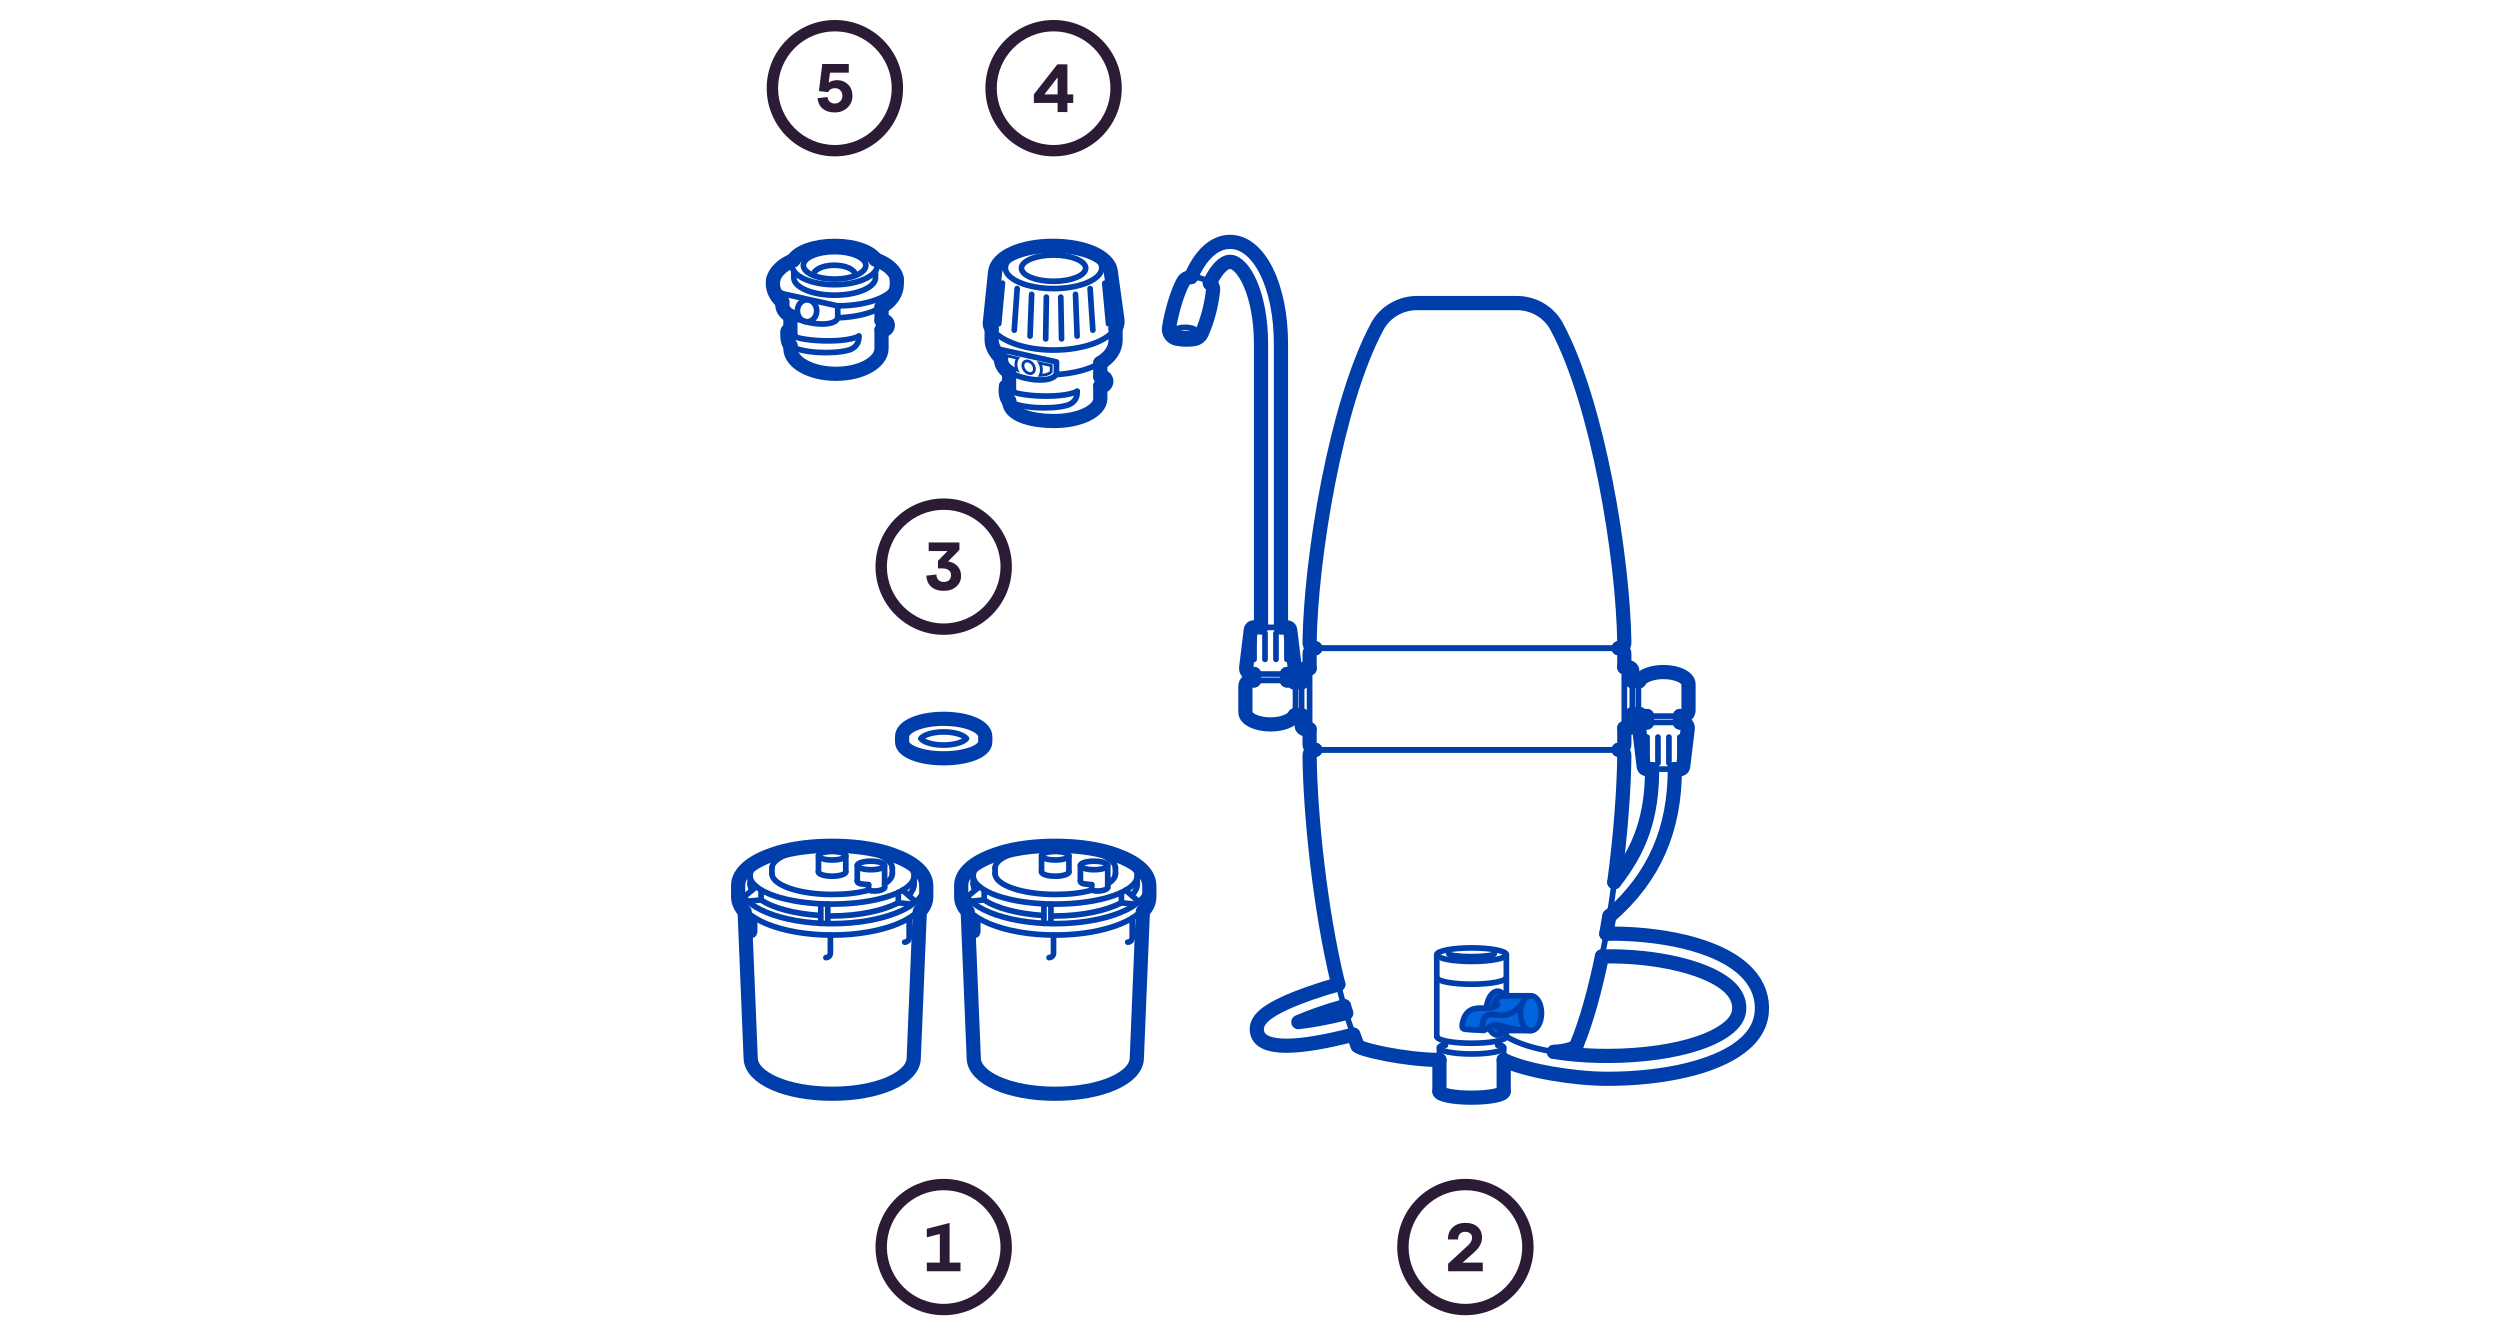 <?xml version="1.0" encoding="UTF-8"?><svg id="Layer_3" xmlns="http://www.w3.org/2000/svg" viewBox="0 0 440 235"><defs><style>.cls-1{fill:#2b1b35;}.cls-1,.cls-2,.cls-3{stroke-width:0px;}.cls-2{fill:#003eab;}.cls-4{stroke-width:2.5px;}.cls-4,.cls-5{fill:none;stroke:#003eab;stroke-linecap:round;stroke-linejoin:round;}.cls-3{fill:#0064dc;fill-rule:evenodd;}</style></defs><path class="cls-3" d="m262.78,174.76l-.51.57-.43.9-.27,1.17-1.63.06-1.21.26-.74.83-.49,1.05-.18,1.12.39.4,3.48.2.84-.51s.73,2.06,2.12,1.21c.32-.2.62-.57.62-.57,0,0,1.2-.11,2.06-.11.18,0,2.08,0,2.08,0,0,0,1.03-.08,1.1-.12,1.4-.79,1.27-3.1,1.27-3.16,0-1.1-.54-1.91-.54-1.91l-.61-.75s-.47-.07-.88-.15c-.41-.08-4.45-.04-4.45-.04l-.72-.68-.85-.08-.47.31Z"/><path class="cls-5" d="m264.65,192.09c0,.61-2.53,1.1-5.66,1.1s-5.66-.49-5.66-1.1"/><path class="cls-5" d="m263.67,183.78c.62.18.98.39.98.62,0,.61-2.53,1.1-5.66,1.1s-5.66-.49-5.66-1.1c0-.23.36-.44.97-.62"/><path class="cls-5" d="m265.12,182.42c0,.66-2.74,1.19-6.12,1.19s-6.12-.53-6.12-1.19"/><path class="cls-5" d="m265.12,172.03c0,.66-2.74,1.19-6.12,1.19s-6.12-.53-6.12-1.19"/><path class="cls-5" d="m265.12,168.02c0,.66-2.74,1.19-6.12,1.19s-6.12-.53-6.12-1.19,2.74-1.19,6.12-1.19,6.12.53,6.12,1.19Z"/><path class="cls-5" d="m263,167.84c0,.29-1.79.53-4.01.53s-4.01-.24-4.01-.53"/><line class="cls-5" x1="252.87" y1="182.42" x2="252.87" y2="168.02"/><line class="cls-5" x1="265.12" y1="181.45" x2="265.12" y2="182.42"/><line class="cls-5" x1="265.12" y1="168.02" x2="265.12" y2="175.26"/><line class="cls-5" x1="253.34" y1="184.4" x2="253.34" y2="192.09"/><line class="cls-5" x1="264.65" y1="184.4" x2="264.65" y2="192.09"/><path class="cls-4" d="m264.65,192.09c0,.61-2.53,1.1-5.66,1.1s-5.66-.49-5.66-1.1"/><line class="cls-4" x1="253.34" y1="186.56" x2="253.34" y2="192.09"/><line class="cls-4" x1="264.65" y1="186.56" x2="264.65" y2="192.09"/><line class="cls-5" x1="254.39" y1="183.97" x2="254.39" y2="183.41"/><line class="cls-5" x1="263.6" y1="183.97" x2="263.6" y2="183.41"/><path class="cls-5" d="m271.3,178.32c0,1.69-.83,3.06-1.86,3.06s-1.86-1.37-1.86-3.06.83-3.06,1.86-3.06,1.86,1.37,1.86,3.06Z"/><path class="cls-5" d="m262.78,177.2c.27-1.14.95-1.94,1.74-1.94"/><path class="cls-5" d="m264.52,181.38c-.53,0-1.01-.36-1.35-.95"/><line class="cls-5" x1="264.52" y1="175.26" x2="269.44" y2="175.26"/><line class="cls-5" x1="264.52" y1="181.38" x2="269.44" y2="181.38"/><path class="cls-5" d="m261.58,177.4c.22-1.69,1.03-2.95,2-2.95.46,0,.89.28,1.23.76"/><path class="cls-5" d="m264.79,181.45c-.34.46-.76.73-1.21.73-.61,0-1.16-.49-1.53-1.28"/><path class="cls-5" d="m267.73,176.84c-.46.67-1.3,1.22-1.81,1.48-1.19.61-2.52.29-2.82.26-.93-.12-1.46-.01-1.8.52-.42.66-.43,1.36-.44,1.84-.02.69.48.43,1.3-.2.73-.56,1.51-.43,2.36-.14,2.33.79,4.65.75,4.65.75"/><path class="cls-5" d="m261.07,181.34s-3.14-.11-3.44-.24c-.3-.13-.36-.41-.23-1.04.39-1.89,1.46-2.74,3.42-2.63,1.41.08,2.2-.08,2.77-.6"/><path class="cls-5" d="m285.88,117.44h.76c.36,0,.65.29.65.65v9.4c0,.36-.29.65-.65.65h-.76"/><line class="cls-5" x1="295.67" y1="126.02" x2="295.67" y2="127.16"/><line class="cls-5" x1="289.87" y1="126.02" x2="289.87" y2="127.16"/><line class="cls-5" x1="288.61" y1="125.69" x2="287.28" y2="125.69"/><line class="cls-5" x1="288.49" y1="119.89" x2="287.28" y2="119.89"/><line class="cls-5" x1="289.88" y1="134.32" x2="289.88" y2="129.73"/><line class="cls-5" x1="295.66" y1="134.32" x2="295.66" y2="129.73"/><line class="cls-5" x1="293.73" y1="134.32" x2="293.73" y2="129.73"/><line class="cls-5" x1="291.8" y1="134.32" x2="291.8" y2="129.73"/><path class="cls-5" d="m284.88,114.09c.56,0,1.01-.45,1-1-.2-14.73-4.59-42.07-11.91-55.63-1.38-2.56-4.09-4.12-7-4.12h-17.57c-2.91,0-5.62,1.56-7,4.12-7.31,13.57-11.71,40.9-11.91,55.63,0,.56.45,1,1,1h53.38Z"/><rect class="cls-5" x="230.49" y="114.09" width="55.39" height="17.88" rx="1" ry="1"/><path class="cls-5" d="m245.95,185.47c-4.13-.3-6.78-.79-7.01-1.43"/><path class="cls-5" d="m277.44,184.04c-.18.43-1.76.96-3.95,1.09"/><path class="cls-5" d="m238.94,184.04c-5.44-13.03-8.31-37.66-8.44-51.07,0-.55.45-1,1-1h53.39c.55,0,1.01.45,1,1-.14,13.41-3.01,38.04-8.45,51.07"/><path class="cls-4" d="m253.34,186.56c-6.18-.06-14.17-1.87-14.4-2.52"/><path class="cls-4" d="m277.44,184.04c-.18.43-1.76.96-3.95,1.09"/><path class="cls-5" d="m284.12,155.26c4.53-5.76,6.65-11.44,6.65-19.89"/><path class="cls-5" d="m294.77,135.36c0,10.56-3.55,18.99-11.47,25.88"/><path class="cls-4" d="m284.12,155.26c4.53-5.76,6.65-11.44,6.65-19.89"/><path class="cls-4" d="m294.77,135.36c0,10.56-3.55,18.99-11.47,25.88"/><path class="cls-5" d="m238.18,182.1c-5.04,1.3-8.98,1.95-11.78,1.95-3.01,0-4.73-.75-5.12-2.24-.63-2.36,2.13-3.99,4.92-5.28,2.45-1.13,5.67-2.27,9.19-3.26m1.16,3.83c-3.43.96-6.12,1.95-8.05,2.79,2.1-.23,4.94-.72,8.42-1.59"/><path class="cls-5" d="m265.12,182.42c7.98,5.02,30.57,4.06,38.09-.8,1.77-1.14,2.74-2.4,2.87-3.74.14-1.4-.32-2.64-1.4-3.81-3.35-3.61-12.96-5.96-22.74-5.73"/><path class="cls-5" d="m282.71,164.33c8.46-.15,19.88,1.6,24.9,7.01,1.85,2,2.7,4.39,2.45,6.93-.26,2.61-1.83,4.86-4.68,6.7-5.19,3.36-14.04,4.9-22.48,4.9-5.8,0-11.4-.73-15.48-2.1"/><path class="cls-4" d="m238.18,182.1c-5.04,1.3-8.98,1.95-11.78,1.95-3.01,0-4.73-.75-5.12-2.24-.63-2.36,2.13-3.99,4.92-5.28,2.45-1.13,5.82-2.3,9.35-3.29m1.01,3.86c-3.43.96-6.12,1.95-8.05,2.79,2.1-.23,4.94-.72,8.42-1.59"/><path class="cls-4" d="m282.71,164.33c8.46-.15,19.88,1.6,24.9,7.01,1.85,2,2.7,4.39,2.45,6.93-.26,2.61-1.83,4.86-4.68,6.7-5.19,3.36-14.04,4.9-22.48,4.9-5.8,0-14.3-1.38-18.25-3.31"/><path class="cls-5" d="m209.62,48.76c1.62-3.83,4.05-6.19,6.87-6.19,5.11,0,8.96,7.74,8.96,17.99v49.85"/><path class="cls-5" d="m221.94,110.42v-49.85c0-8.98-3.18-14.49-5.46-14.49-1.11,0-2.48,1.4-3.55,3.76"/><path class="cls-5" d="m295.74,135.36h-5.94c-.25,0-.47-.19-.5-.44l-.81-6.65c-.07-.6.39-1.12.99-1.12h6.57c.6,0,1.07.53.99,1.12l-.81,6.65c-.03.25-.24.44-.5.44Z"/><path class="cls-5" d="m297.18,120.43c0-1.18-1.98-2.14-4.41-2.14s-4.41.96-4.41,2.14v4.6c0,.55.45,1,1,1h6.83c.55,0,1-.45,1-1v-4.6Z"/><path class="cls-5" d="m230.49,128.34h-.76c-.36,0-.65-.29-.65-.65v-9.4c0-.36.29-.65.65-.65h.76"/><line class="cls-5" x1="220.7" y1="119.75" x2="220.7" y2="118.62"/><line class="cls-5" x1="226.5" y1="119.75" x2="226.5" y2="118.62"/><line class="cls-5" x1="227.76" y1="120.09" x2="229.09" y2="120.09"/><line class="cls-5" x1="227.89" y1="125.89" x2="229.09" y2="125.89"/><line class="cls-5" x1="226.5" y1="111.46" x2="226.5" y2="116.05"/><line class="cls-5" x1="220.71" y1="111.46" x2="220.71" y2="116.05"/><line class="cls-5" x1="222.64" y1="111.46" x2="222.64" y2="116.05"/><line class="cls-5" x1="224.57" y1="111.46" x2="224.57" y2="116.05"/><path class="cls-5" d="m220.63,110.42h5.94c.25,0,.47.19.5.44l.81,6.65c.07.6-.39,1.12-.99,1.12h-6.57c-.6,0-1.07-.53-.99-1.12l.81-6.65c.03-.25.24-.44.5-.44Z"/><path class="cls-5" d="m219.19,125.35c0,1.18,1.98,2.14,4.41,2.14s4.41-.96,4.41-2.14v-4.6c0-.55-.45-1-1-1h-6.83c-.55,0-1,.45-1,1v4.6Z"/><path class="cls-4" d="m287.28,125.69v1.8c0,.36-.29.65-.65.65h-.76"/><path class="cls-4" d="m285.88,117.44h.76c.36,0,.65.29.65.65v1.8"/><line class="cls-4" x1="295.67" y1="126.02" x2="295.67" y2="127.16"/><line class="cls-4" x1="289.87" y1="126.02" x2="289.87" y2="127.16"/><line class="cls-4" x1="288.61" y1="125.69" x2="287.28" y2="125.69"/><line class="cls-4" x1="288.49" y1="119.89" x2="287.28" y2="119.89"/><path class="cls-4" d="m285.88,128.14v2.82c0,.55-.45,1-1,1"/><path class="cls-4" d="m284.88,114.09c.55,0,1,.45,1,1v2.35"/><path class="cls-4" d="m230.49,117.64v-2.55c0-.55.45-1,1-1"/><path class="cls-4" d="m231.49,131.97c-.55,0-1-.45-1-1v-2.63"/><path class="cls-4" d="m295.67,127.16h.38c.6,0,1.07.53.99,1.12l-.81,6.65c-.03.25-.24.44-.5.44h-.97"/><path class="cls-4" d="m290.77,135.36h-.97c-.25,0-.47-.19-.5-.44l-.81-6.65c-.07-.6.39-1.12.99-1.12h.38"/><path class="cls-4" d="m229.09,120.09v-1.8c0-.36.29-.65.65-.65h.76"/><path class="cls-4" d="m230.49,128.34h-.76c-.36,0-.65-.29-.65-.65v-1.8"/><line class="cls-4" x1="220.7" y1="119.75" x2="220.7" y2="118.62"/><line class="cls-4" x1="226.5" y1="119.75" x2="226.5" y2="118.62"/><line class="cls-4" x1="227.76" y1="120.09" x2="229.09" y2="120.09"/><line class="cls-4" x1="227.89" y1="125.89" x2="229.09" y2="125.89"/><path class="cls-4" d="m225.44,110.42h1.13c.25,0,.47.19.5.44l.81,6.65c.07.6-.39,1.12-.99,1.12h-.38"/><path class="cls-4" d="m220.7,118.62h-.38c-.6,0-1.07-.53-.99-1.12l.81-6.65c.03-.25.24-.44.5-.44h1.31"/><path class="cls-5" d="m210.18,59.68c.56-.09,1.04-.43,1.28-.94,1.16-2.53,1.82-5.43,2.05-7.81.07-.74-.93-1.61-2.26-1.98-1.33-.37-2.59-.14-2.96.51-1.07,1.89-2.11,5.43-2.55,8.25-.14.89.48,1.73,1.36,1.9,1.29.25,2.37.18,3.07.07Z"/><path class="cls-4" d="m284.88,114.09c.56,0,1.01-.45,1-1-.2-14.73-4.59-42.07-11.91-55.63-1.38-2.56-4.09-4.12-7-4.12h-17.57c-2.91,0-5.62,1.56-7,4.12-7.31,13.57-11.71,40.9-11.91,55.63,0,.56.45,1,1,1"/><path class="cls-4" d="m209.62,48.76c1.62-3.83,4.05-6.19,6.87-6.19,5.11,0,8.96,7.74,8.96,17.99v49.85"/><path class="cls-4" d="m221.94,110.42v-49.85c0-8.98-3.18-14.49-5.46-14.49-1.11,0-2.48,1.4-3.55,3.76"/><path class="cls-5" d="m210.39,58.2c0,.31-.79.56-1.76.55s-1.75-.28-1.75-.59c0-.31.79-.56,1.76-.55.97.01,1.75.28,1.75.59Z"/><path class="cls-4" d="m209.62,48.76c-.63.07-1.11.34-1.32.7-1.07,1.89-2.11,5.43-2.55,8.25-.14.89.48,1.73,1.36,1.9,1.29.25,2.37.18,3.07.07.56-.09,1.04-.43,1.28-.94,1.16-2.53,1.82-5.43,2.05-7.81.03-.36-.18-.75-.57-1.1"/><path class="cls-4" d="m273.49,185.13c9.55,1.59,23.38.58,29.72-3.52,1.77-1.14,2.74-2.4,2.87-3.74.14-1.4-.32-2.64-1.4-3.81-3.35-3.61-12.96-5.96-22.74-5.73"/><path class="cls-4" d="m281.94,168.34c-1.22,5.94-2.73,11.44-4.5,15.7"/><path class="cls-4" d="m283.24,161.23c-.17,1.04-.35,2.08-.53,3.1"/><path class="cls-4" d="m284.88,131.97c.55,0,1.01.45,1,1-.06,5.9-.65,13.98-1.76,22.29"/><path class="cls-4" d="m288.61,125.69c.18.2.45.33.74.33h.51"/><path class="cls-4" d="m295.67,126.02h.51c.55,0,1-.45,1-1v-4.6c0-1.18-1.98-2.14-4.41-2.14-2.06,0-3.79.69-4.28,1.61"/><path class="cls-4" d="m235.53,173.24c-3.23-13.18-4.94-30.01-5.04-40.27,0-.55.45-1,1-1"/><path class="cls-4" d="m236.91,178.3c-.12-.4-.24-.8-.36-1.21"/><path class="cls-4" d="m238.94,184.04c-.26-.62-.51-1.27-.76-1.94"/><path class="cls-4" d="m227.76,120.09c-.18-.2-.45-.33-.74-.33h-.52"/><path class="cls-4" d="m220.7,119.76h-.51c-.55,0-1,.45-1,1v4.6c0,1.18,1.98,2.14,4.41,2.14,2.06,0,3.79-.69,4.28-1.61"/><path class="cls-4" d="m173.41,129.63c0-1.75-3.22-3.12-7.33-3.12s-7.31,1.37-7.31,3.12h0s0,.01,0,.01v.94c0,1.62,3.21,2.88,7.31,2.88s7.33-1.27,7.33-2.88v-.94h0s0-.01,0-.01Z"/><path class="cls-5" d="m166.08,131.13c-2.04,0-3.57-.55-4.02-1.15.45-.58,1.93-1.16,4.02-1.16s3.57.58,4.02,1.16c-.45.6-1.97,1.15-4.02,1.15Z"/><path class="cls-5" d="m199.8,186.19c0,3.34-6.3,6.05-14.08,6.05s-14.08-2.71-14.08-6.05"/><path class="cls-5" d="m202.01,155.84c0,3.71-7.29,6.72-16.29,6.72s-16.29-3.01-16.29-6.72,7.29-6.72,16.29-6.72,16.29,3.01,16.29,6.72Z"/><path class="cls-5" d="m171.55,156.63c-.17-.35-.26-.71-.26-1.08"/><path class="cls-5" d="m183.63,161.13c-4.4-.29-8.32-1.28-10.41-2.75"/><path class="cls-5" d="m197.37,158.89c-2.63,1.37-6.94,2.32-11.65,2.32-.17,0-.34,0-.5,0"/><path class="cls-5" d="m200.16,155.55c0,.7-.33,1.38-.93,2"/><path class="cls-5" d="m200.16,154.12c0,2.76-6.46,5-14.44,5s-14.44-2.24-14.44-5,6.46-5,14.44-5,14.44,2.24,14.44,5Z"/><path class="cls-5" d="m175.13,152.79c0-2.02,4.74-3.67,10.59-3.67s10.59,1.64,10.59,3.67"/><path class="cls-5" d="m192.14,156.67c-1.81.5-3.92.75-6.42.75-5.85,0-10.59-1.64-10.59-3.67"/><path class="cls-5" d="m196.32,153.75c0,.65-.49,1.26-1.35,1.8"/><path class="cls-5" d="m202.01,157.85c0,3.71-7.29,6.72-16.29,6.72s-16.29-3.01-16.29-6.72"/><line class="cls-5" x1="169.43" y1="157.85" x2="169.43" y2="155.84"/><line class="cls-5" x1="202.01" y1="157.85" x2="202.01" y2="155.84"/><line class="cls-5" x1="171.28" y1="155.55" x2="171.28" y2="154.12"/><line class="cls-5" x1="200.16" y1="155.55" x2="200.16" y2="154.12"/><line class="cls-5" x1="171.64" y1="186.19" x2="170.58" y2="160.48"/><line class="cls-5" x1="199.8" y1="186.19" x2="200.87" y2="160.32"/><line class="cls-5" x1="175.13" y1="153.75" x2="175.13" y2="152.79"/><line class="cls-5" x1="196.32" y1="153.75" x2="196.32" y2="152.79"/><line class="cls-5" x1="192.14" y1="156.67" x2="192.14" y2="155.7"/><path class="cls-5" d="m188.13,150.61c0,.41-1.08.75-2.41.75s-2.41-.34-2.41-.75,1.08-.75,2.41-.75,2.41.34,2.41.75Z"/><path class="cls-5" d="m188.13,153.46c0,.41-1.08.75-2.41.75s-2.41-.34-2.41-.75"/><path class="cls-5" d="m194.96,152.32c0,.41-1.08.75-2.41.75s-2.41-.34-2.41-.75,1.08-.75,2.41-.75,2.41.34,2.41.75Z"/><path class="cls-5" d="m194.96,156.19c0,.41-1.55.88-2.82.48"/><path class="cls-5" d="m192.14,155.7c-1.11-.12-1.99-.09-1.99-.64"/><line class="cls-5" x1="183.31" y1="150.61" x2="183.31" y2="153.46"/><line class="cls-5" x1="188.13" y1="150.61" x2="188.13" y2="153.46"/><line class="cls-5" x1="190.15" y1="152.32" x2="190.15" y2="155.06"/><line class="cls-5" x1="194.96" y1="156.19" x2="194.96" y2="152.32"/><polyline class="cls-5" points="170.88 158.62 173.22 158.38 173.22 156.67"/><line class="cls-5" x1="170.18" y1="157.87" x2="172.4" y2="156.04"/><line class="cls-5" x1="183.73" y1="159.07" x2="183.73" y2="162.52"/><line class="cls-5" x1="184.96" y1="159.11" x2="184.96" y2="162.52"/><polyline class="cls-5" points="199.59 159.11 197.37 158.89 197.37 157.07"/><line class="cls-5" x1="198.13" y1="156.67" x2="200.33" y2="158.62"/><path class="cls-5" d="m199.27,161.59v3.44c0,.44-.36.79-.79.79"/><path class="cls-5" d="m185.42,164.56v3.19c0,.44-.36.79-.79.79"/><path class="cls-5" d="m172.08,161.59v2.21c0,.44-.11.79-.55.79"/><path class="cls-4" d="m202.27,155.84c0-2.22-2.33-4.16-6.02-5.43-2.45-.89-5.81-1.47-9.59-1.55-.03,0-.06,0-.1,0-.28,0-.56,0-.84,0s-.56,0-.84,0c-.03,0-.06,0-.1,0-3.79.08-7.14.65-9.59,1.55-3.7,1.27-6.02,3.22-6.02,5.43v2c0,.93.41,1.8,1.15,2.61,0,.01,0,.02,0,.04l1.06,25.71h0c.02,3.54,6.31,6.3,14.35,6.3s14.33-2.77,14.35-6.3h0s1.06-25.76,1.06-25.76c.74-.8,1.14-1.67,1.14-2.59v-2Z"/><path class="cls-5" d="m160.53,186.19c0,3.34-6.3,6.05-14.08,6.05s-14.08-2.71-14.08-6.05"/><path class="cls-5" d="m162.74,155.84c0,3.71-7.29,6.72-16.29,6.72s-16.29-3.01-16.29-6.72,7.29-6.72,16.29-6.72,16.29,3.01,16.29,6.72Z"/><path class="cls-5" d="m132.28,156.63c-.17-.35-.26-.71-.26-1.08"/><path class="cls-5" d="m144.36,161.13c-4.4-.29-8.32-1.28-10.41-2.75"/><path class="cls-5" d="m158.1,158.89c-2.63,1.37-6.94,2.32-11.65,2.32-.17,0-.34,0-.5,0"/><path class="cls-5" d="m160.89,155.55c0,.7-.33,1.38-.93,2"/><path class="cls-5" d="m160.89,154.12c0,2.76-6.46,5-14.44,5s-14.44-2.24-14.44-5,6.46-5,14.44-5,14.44,2.24,14.44,5Z"/><path class="cls-5" d="m135.86,152.79c0-2.02,4.74-3.67,10.59-3.67s10.59,1.64,10.59,3.67"/><path class="cls-5" d="m152.87,156.67c-1.81.5-3.92.75-6.42.75-5.85,0-10.59-1.64-10.59-3.67"/><path class="cls-5" d="m157.05,153.75c0,.65-.49,1.26-1.35,1.8"/><path class="cls-5" d="m162.74,157.85c0,3.71-7.29,6.72-16.29,6.72s-16.29-3.01-16.29-6.72"/><line class="cls-5" x1="130.16" y1="157.85" x2="130.16" y2="155.84"/><line class="cls-5" x1="162.74" y1="157.85" x2="162.74" y2="155.84"/><line class="cls-5" x1="132.02" y1="155.55" x2="132.02" y2="154.12"/><line class="cls-5" x1="160.89" y1="155.55" x2="160.89" y2="154.12"/><line class="cls-5" x1="132.37" y1="186.19" x2="131.31" y2="160.48"/><line class="cls-5" x1="160.53" y1="186.19" x2="161.6" y2="160.32"/><line class="cls-5" x1="135.86" y1="153.75" x2="135.86" y2="152.79"/><line class="cls-5" x1="157.05" y1="153.75" x2="157.05" y2="152.79"/><line class="cls-5" x1="152.87" y1="156.67" x2="152.87" y2="155.7"/><path class="cls-5" d="m148.86,150.61c0,.41-1.08.75-2.41.75s-2.41-.34-2.41-.75,1.08-.75,2.41-.75,2.41.34,2.41.75Z"/><path class="cls-5" d="m148.86,153.46c0,.41-1.08.75-2.41.75s-2.41-.34-2.41-.75"/><path class="cls-5" d="m155.69,152.32c0,.41-1.08.75-2.41.75s-2.41-.34-2.41-.75,1.08-.75,2.41-.75,2.41.34,2.41.75Z"/><path class="cls-5" d="m155.69,156.19c0,.41-1.55.88-2.82.48"/><path class="cls-5" d="m152.87,155.7c-1.11-.12-1.99-.09-1.99-.64"/><line class="cls-5" x1="144.05" y1="150.61" x2="144.05" y2="153.46"/><line class="cls-5" x1="148.86" y1="150.61" x2="148.86" y2="153.46"/><line class="cls-5" x1="150.88" y1="152.32" x2="150.88" y2="155.06"/><line class="cls-5" x1="155.69" y1="156.19" x2="155.69" y2="152.32"/><polyline class="cls-5" points="131.61 158.62 133.95 158.38 133.95 156.67"/><line class="cls-5" x1="130.91" y1="157.87" x2="133.13" y2="156.04"/><line class="cls-5" x1="144.46" y1="159.07" x2="144.46" y2="162.52"/><line class="cls-5" x1="145.69" y1="159.11" x2="145.69" y2="162.52"/><polyline class="cls-5" points="160.33 159.11 158.1 158.89 158.1 157.07"/><line class="cls-5" x1="158.86" y1="156.67" x2="161.06" y2="158.62"/><path class="cls-5" d="m160.01,161.59v3.44c0,.44-.36.79-.79.79"/><path class="cls-5" d="m146.15,164.56v3.19c0,.44-.36.79-.79.79"/><path class="cls-5" d="m132.81,161.59v2.21c0,.44-.11.79-.55.79"/><path class="cls-4" d="m163.01,155.84c0-2.22-2.33-4.16-6.02-5.43-2.45-.89-5.81-1.47-9.59-1.55-.03,0-.06,0-.1,0-.28,0-.56,0-.84,0s-.56,0-.84,0c-.03,0-.06,0-.1,0-3.79.08-7.14.65-9.59,1.55-3.7,1.27-6.02,3.22-6.02,5.43v2c0,.93.41,1.8,1.15,2.61,0,.01,0,.02,0,.04l1.06,25.71h0c.02,3.54,6.31,6.3,14.35,6.3s14.33-2.77,14.35-6.3h0s1.06-25.76,1.06-25.76c.74-.8,1.14-1.67,1.14-2.59v-2Z"/><path class="cls-5" d="m137.68,51.68c-1.14-.51-1.72-1.78-1.59-2.46.24-1.26,1.22-2.45,3.2-3.29"/><path class="cls-5" d="m154.42,45.83c2.1.85,3.41,2.06,3.41,3.39,0,2.57-4.4,4.61-10.39,4.61"/><path class="cls-5" d="m146.89,44.28c-3.03,0-5.5,1.07-5.5,2.42s2.47,2.42,5.5,2.42,5.5-1.09,5.5-2.42-2.47-2.42-5.5-2.42Z"/><path class="cls-5" d="m146.89,43.26c4.15,0,7.54,1.53,7.54,3.41s-3.39,3.44-7.54,3.44-7.51-1.53-7.51-3.44,3.39-3.41,7.51-3.41Z"/><path class="cls-5" d="m151.16,59.15c.1,1.45-.88,2.19-1.7,2.44-2.78.84-8.7.54-10.32-.76-.64-.51-.59-2.13-.51-2.53"/><path class="cls-5" d="m138.63,58.3c-.1,1.75,9.9,2.33,12.53.85"/><path class="cls-5" d="m137.68,51.68l9.76,2.16v1.95c0,1.23-2.75,1.64-5.77.8-3.15-.88-3.99-1.76-3.99-3.1v-1.8Z"/><path class="cls-5" d="m157.79,48.8c.02.18.06,1.02.06,1.2,0,3.33-4.09,5.72-10.4,5.93"/><path class="cls-5" d="m137.5,53.02c-1.03-.98-1.46-1.92-1.46-3.02,0-.23.02-.46.08-.69"/><path class="cls-5" d="m155.15,58.09h.3c.43,0,.81-.38.81-.84s-.38-.84-.81-.84h-.3"/><path class="cls-5" d="m154.09,47.75v1.12c0,1.71-3.23,3.08-7.2,3.08s-7.18-1.38-7.18-3.08v-1.11"/><path class="cls-5" d="m150.53,48.41c0-.94-1.65-1.73-3.69-1.73s-3.67.79-3.67,1.73"/><path class="cls-5" d="m139.11,60.83v.49c0,2.47,3.59,4.47,8.02,4.47s8.02-2,8.02-4.47v-7.16"/><line class="cls-5" x1="139.11" y1="55.7" x2="139.11" y2="58.95"/><path class="cls-4" d="m136.09,49.22c.24-1.26,1.59-2.65,3.53-3.41"/><path class="cls-4" d="m154.09,45.67c2.16.77,3.74,2.21,3.74,3.55"/><path class="cls-4" d="m139.13,60.83c-.64-.51-.59-2.13-.51-2.53"/><path class="cls-4" d="m138.63,58.3c-.02.26.23.54.48.65"/><path class="cls-4" d="m139.1,55.61c-1.08-.6-1.42-1.27-1.42-2.13v-.35"/><path class="cls-4" d="m157.84,49.22c.02.18,0,.6,0,.78,0,1.61-.99,3.02-2.7,4.05"/><path class="cls-4" d="m137.68,53.13c-.98-.74-1.65-2.03-1.65-3.13,0-.23,0-.55.06-.78"/><path class="cls-4" d="m155.15,58.09h.3c.43,0,.81-.38.81-.84s-.38-.84-.81-.84h-.3"/><line class="cls-4" x1="155.15" y1="56.41" x2="155.15" y2="54.05"/><path class="cls-4" d="m139.11,60.83v.49c0,2.47,3.59,4.47,8.02,4.47s8.02-2,8.02-4.47v-3.23"/><line class="cls-4" x1="139.11" y1="55.61" x2="139.11" y2="58.95"/><path class="cls-5" d="m142.04,52.77c.94,0,1.7.86,1.7,1.93s-.76,1.93-1.7,1.93-1.7-.86-1.7-1.93.76-1.93,1.7-1.93Z"/><path class="cls-4" d="m139.62,45.81c.84-1.47,3.79-2.55,7.27-2.55s6.25,1.02,7.2,2.41"/><path class="cls-5" d="m193.65,66.28h.25c.43,0,.81.38.81.84s-.38.84-.81.84h-.25"/><path class="cls-5" d="m176.18,61.54l9.76,2.16v1.86c0,1.12-2.29,1.75-5.6.97-3.02-.71-4.16-2.06-4.16-3.18v-1.81Z"/><path class="cls-5" d="m175.93,62.83c-.9-.88-1.41-1.89-1.41-2.97v-2.07"/><path class="cls-5" d="m185.91,65.92c6.06-.36,10.43-2.72,10.43-6.05v-2.07"/><path class="cls-5" d="m193.65,63.9v6.27c0,2.16-3.61,3.94-8.09,3.94s-7.93-1.24-7.93-3.41v-.09"/><line class="cls-5" x1="177.6" y1="68.71" x2="177.6" y2="65.56"/><path class="cls-5" d="m185.3,43.26c5.47,0,9.76,1.93,10.17,4.42l1.2,8.72c.02.25,0,.54-.08.79-.06.19-.15.37-.25.55-1.31,2.28-5.8,3.87-10.94,3.87-4.73,0-8.82-1.4-10.52-3.36-.11-.14-.24-.3-.35-.47-.19-.28-.35-.58-.33-.86l.94-9.08c.3-2.63,4.58-4.6,10.17-4.6Z"/><path class="cls-5" d="m185.43,44.89c-3.11,0-5.65,1.03-5.65,2.31s2.54,2.31,5.65,2.31,5.65-1.03,5.65-2.31-2.54-2.31-5.65-2.31Z"/><path class="cls-5" d="m185.43,43.49c4.68,0,8.49,1.63,8.49,3.64s-3.81,3.66-8.49,3.66-8.49-1.65-8.49-3.66,3.81-3.64,8.49-3.64Z"/><path class="cls-2" d="m177.36,62.91l1.38.3c-.19.44-.24.95-.14,1.46-.8-.43-1.23-.89-1.23-1.34v-.42m6.04,1.34l1.35.29v.81s-.12.1-.29.18c-.28.13-.63.21-1.02.25.11-.39.12-.82.03-1.29-.02-.09-.05-.17-.07-.25m-6.54-1.96v1.04c0,.81.79,1.6,2.67,2.29-.2-.28-.36-.64-.43-.99-.15-.71.05-1.35.46-1.75l-2.69-.59h0Zm5.59,1.25c.25.3.43.69.53,1.09.13.69-.03,1.3-.38,1.68.13,0,.25.01.37.01.68,0,1.26-.12,1.69-.32.25-.13.59-.33.59-.56v-1.3l-2.8-.61h0Z"/><path class="cls-2" d="m180.76,63.78c.45,0,.93.44,1.03.95.05.25.01.47-.11.62-.08.1-.2.15-.34.15-.45,0-.93-.45-1.04-.97-.05-.24-.01-.46.1-.6.08-.1.2-.15.35-.15m0-.5c-.69,0-1.09.61-.94,1.35.15.76.84,1.37,1.53,1.37s1.09-.61.94-1.37c-.15-.74-.84-1.35-1.52-1.35h0Z"/><line class="cls-5" x1="191.86" y1="50.79" x2="192.34" y2="58.11"/><line class="cls-5" x1="194.44" y1="49.84" x2="195.1" y2="56.98"/><line class="cls-5" x1="189.29" y1="51.81" x2="189.57" y2="59.15"/><line class="cls-5" x1="186.7" y1="52.29" x2="186.83" y2="59.64"/><line class="cls-5" x1="184.16" y1="52.29" x2="184.04" y2="59.64"/><line class="cls-5" x1="181.57" y1="51.81" x2="181.29" y2="59.15"/><line class="cls-5" x1="179.02" y1="50.79" x2="178.51" y2="58.11"/><line class="cls-5" x1="176.43" y1="49.84" x2="175.77" y2="56.98"/><path class="cls-5" d="m189.58,68.87c.1,1.45-.88,2.19-1.7,2.44-2.78.84-8.7.54-10.32-.76-.64-.51-.59-2.13-.51-2.53"/><path class="cls-5" d="m177.05,68.02c-.1,1.75,9.9,2.33,12.53.85"/><path class="cls-4" d="m193.65,66.28h.25c.43,0,.81.38.81.84s-.38.84-.81.84h-.25"/><path class="cls-4" d="m177.6,65.56c-1.01-.66-1.42-1.53-1.42-2.21v-.32"/><path class="cls-4" d="m176.18,63.03c-.95-.84-1.65-2.08-1.65-3.16v-1.95"/><path class="cls-4" d="m193.65,63.9c1.7-1.04,2.69-2.44,2.69-4.03v-2.07"/><path class="cls-4" d="m193.65,67.95v2.21c0,2.16-3.61,3.94-8.09,3.94s-7.93-1.24-7.93-3.41v-.09"/><line class="cls-4" x1="193.65" y1="63.9" x2="193.65" y2="66.28"/><line class="cls-4" x1="177.6" y1="68.71" x2="177.6" y2="65.56"/><path class="cls-4" d="m174.53,57.8c-.19-.28-.35-.53-.33-.86l.94-9.08c.3-2.63,4.58-4.6,10.17-4.6s9.76,1.93,10.17,4.42l1.2,8.72c.02.25,0,.54-.08.79-.07.2-.14.41-.25.6"/><path class="cls-4" d="m177.63,70.6c-.74-.54-.66-2.18-.58-2.58"/><path class="cls-4" d="m177.05,68.02c-.01.26.19.49.56.69"/><path class="cls-1" d="m185.43,5.52c5.51,0,10,4.49,10,10s-4.49,10-10,10-10-4.49-10-10,4.49-10,10-10m0-2c-6.63,0-12,5.37-12,12s5.37,12,12,12,12-5.37,12-12-5.37-12-12-12h0Z"/><path class="cls-1" d="m187.86,11.32v5.29h1.03v1.51h-1.03v1.6h-1.72v-1.6h-4.18v-1.51l4.14-5.29h1.75Zm-1.72,2.3l-2.32,2.99h2.32v-2.99Z"/><path class="cls-1" d="m146.94,5.52c5.51,0,10,4.49,10,10s-4.49,10-10,10-10-4.49-10-10,4.49-10,10-10m0-2c-6.63,0-12,5.37-12,12s5.37,12,12,12,12-5.37,12-12-5.37-12-12-12h0Z"/><path class="cls-1" d="m147.36,14.11c.75,0,1.38.25,1.9.76s.77,1.17.77,2-.3,1.54-.89,2.09-1.34.83-2.23.83-1.58-.22-2.11-.66c-.54-.44-.84-1.06-.92-1.85l1.76-.2c.04.35.17.63.4.83.22.2.52.31.88.31.39,0,.71-.13.96-.38.25-.25.38-.57.38-.97s-.12-.71-.36-.97c-.24-.25-.55-.38-.92-.38-.58,0-.99.23-1.25.7l-1.6-.19.59-4.76h4.67v1.52h-3.31l-.23,1.74c.46-.28.96-.42,1.52-.42Z"/><path class="cls-1" d="m257.91,209.48c5.51,0,10,4.49,10,10s-4.49,10-10,10-10-4.49-10-10,4.49-10,10-10m0-2c-6.63,0-12,5.37-12,12s5.37,12,12,12,12-5.37,12-12-5.37-12-12-12h0Z"/><path class="cls-1" d="m259.49,220.38l-2.08,1.84h3.56v1.52h-6.1v-1.32l3.52-3.25c.46-.43.7-.87.7-1.32,0-.33-.11-.59-.34-.77-.22-.19-.52-.28-.88-.28-.39,0-.7.12-.92.35-.22.24-.34.57-.34,1h-1.78c0-.9.28-1.62.85-2.14.57-.52,1.31-.79,2.23-.79s1.6.23,2.13.7c.53.46.8,1.1.8,1.9,0,.9-.46,1.76-1.37,2.57Z"/><path class="cls-1" d="m166.09,209.48c5.51,0,10,4.49,10,10s-4.49,10-10,10-10-4.49-10-10,4.49-10,10-10m0-2c-6.63,0-12,5.37-12,12s5.37,12,12,12,12-5.37,12-12-5.37-12-12-12h0Z"/><path class="cls-1" d="m167.13,215.22v7h1.92v1.52h-5.93v-1.52h2.29v-5.05l-2.29.6v-1.51l4.01-1.03Z"/><path class="cls-1" d="m166.09,89.73c5.51,0,10,4.49,10,10s-4.49,10-10,10-10-4.49-10-10,4.49-10,10-10m0-2c-6.63,0-12,5.37-12,12s5.37,12,12,12,12-5.37,12-12-5.37-12-12-12h0Z"/><path class="cls-1" d="m168.85,96.79l-1.99,2.03c.66.08,1.21.35,1.64.8.43.45.65,1.03.65,1.73,0,.77-.28,1.4-.85,1.9-.57.5-1.3.74-2.21.74s-1.63-.23-2.17-.7-.84-1.12-.89-1.98l1.78-.2c0,.42.13.75.36.97.23.22.54.34.94.34s.71-.11.94-.32c.22-.22.34-.51.34-.88s-.13-.65-.4-.86c-.26-.21-.64-.32-1.14-.32h-.77v-1.33l1.68-1.72h-3.31v-1.52h5.41v1.32Z"/></svg>